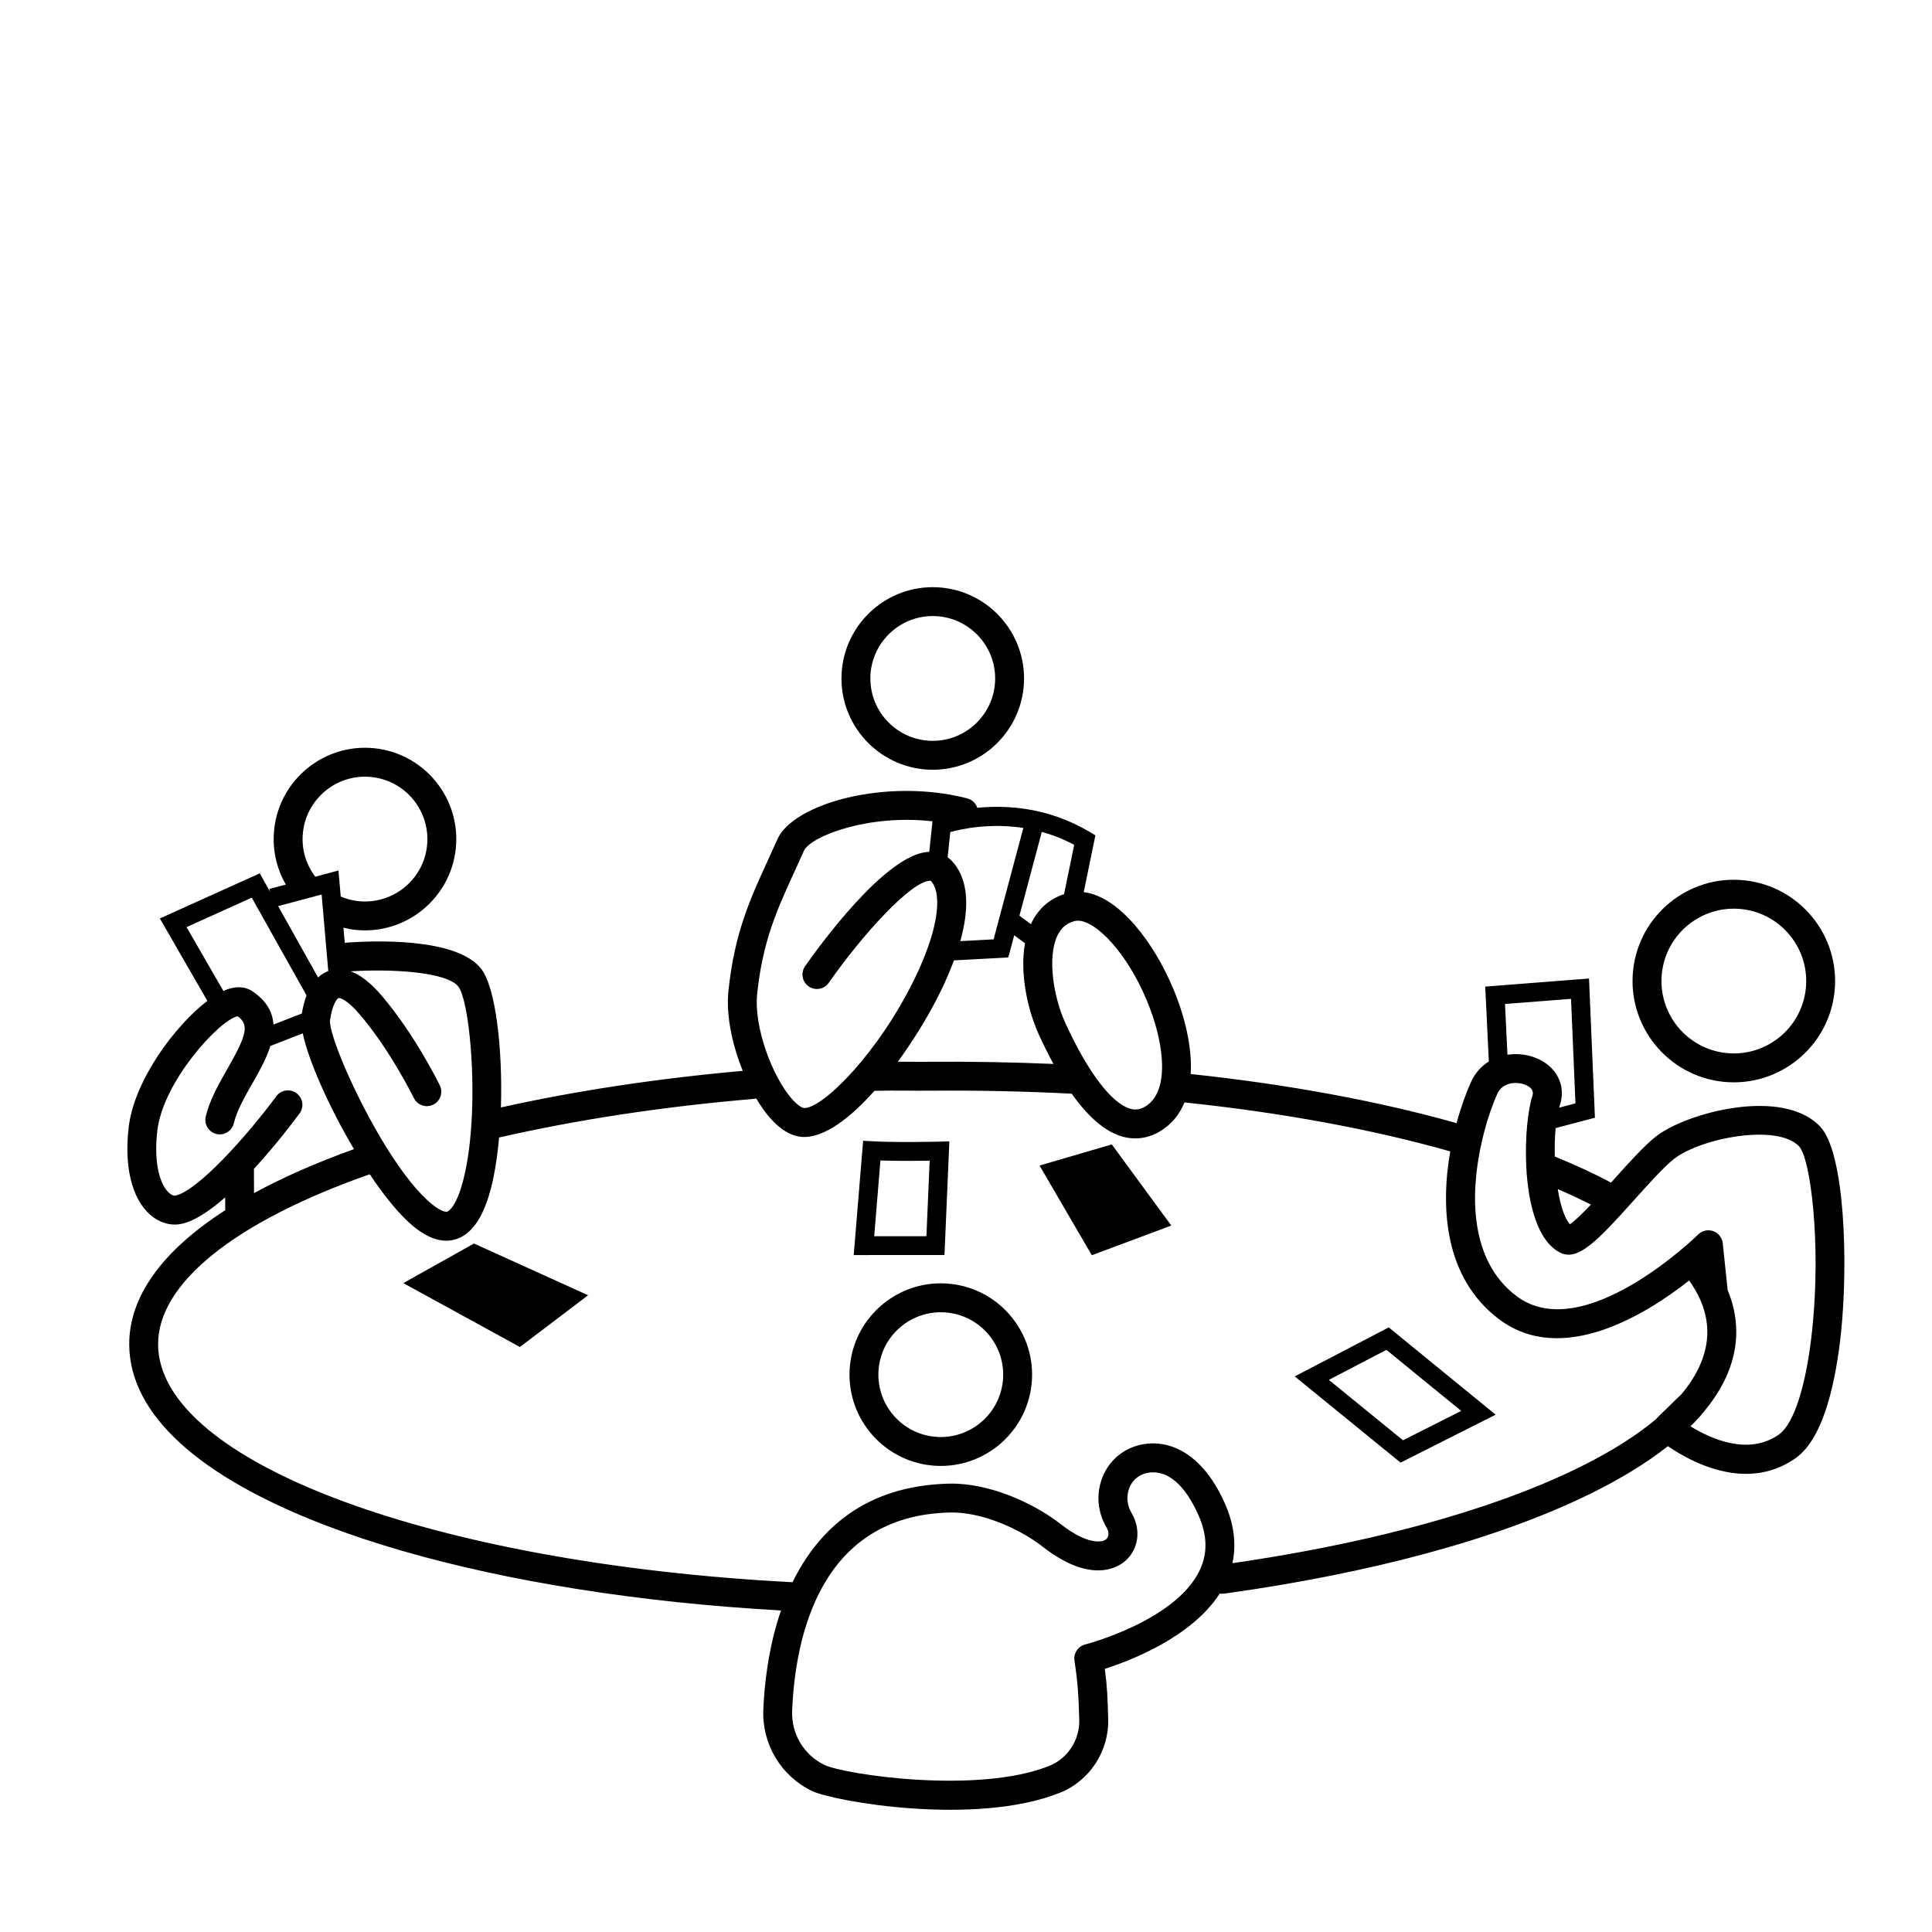 <?xml version="1.0" encoding="UTF-8"?>
<!-- Uploaded to: SVG Repo, www.svgrepo.com, Generator: SVG Repo Mixer Tools -->
<svg fill="#000000" width="800px" height="800px" version="1.1" viewBox="144 144 512 512" xmlns="http://www.w3.org/2000/svg">
 <g>
  <path d="m391.19 347.99c13.34 0 24.191-10.852 24.191-24.191 0-13.34-10.852-24.191-24.191-24.191s-24.191 10.852-24.191 24.191c0 13.336 10.852 24.191 24.191 24.191zm0-40.73c9.117 0 16.535 7.418 16.535 16.535s-7.418 16.535-16.535 16.535c-9.117 0-16.535-7.418-16.535-16.535s7.422-16.535 16.535-16.535z"/>
  <path d="m395.86 484.23c-13.266-1.402-25.199 8.254-26.602 21.52-1.402 13.266 8.254 25.199 21.52 26.602 13.266 1.402 25.199-8.254 26.602-21.52 1.402-13.27-8.25-25.199-21.52-26.602zm13.902 25.797c-0.957 9.07-9.113 15.664-18.184 14.707-9.07-0.957-15.664-9.113-14.707-18.176 0.957-9.07 9.113-15.664 18.184-14.707 9.066 0.953 15.668 9.105 14.707 18.176z"/>
  <path d="m600.66 430.68c14.715 1.559 27.957-9.152 29.512-23.871 1.559-14.715-9.152-27.957-23.871-29.512-14.715-1.559-27.957 9.152-29.512 23.871-1.555 14.719 9.152 27.961 23.871 29.512zm-16.25-28.707c1.113-10.52 10.57-18.172 21.09-17.059 10.52 1.113 18.172 10.57 17.059 21.09-1.113 10.52-10.57 18.172-21.09 17.059-10.52-1.113-18.172-10.57-17.059-21.09z"/>
  <path d="m626.45 442.66c-9.922-10.766-35.812-3.723-43.734 2.613-3.133 2.508-7.082 6.906-11.27 11.566-0.16 0.176-0.328 0.367-0.5 0.555-4.539-2.398-9.531-4.711-14.906-6.902-0.07-2.609 0-5.188 0.223-7.543l10.41-2.734-1.566-36.895-27.504 2.141 0.957 19.844c-1.93 1.199-3.598 2.969-4.715 5.414-1.219 2.656-2.625 6.453-3.836 10.926-20.582-5.82-44.758-10.289-70.461-13.02 0.43-7.106-1.559-15.262-4.578-22.496-5.152-12.344-14.359-24.527-23.766-25.715l3.09-15.043-1.527-0.906c-11.004-6.551-22.062-7.16-29.773-6.383-0.398-1.195-1.367-2.172-2.676-2.504-21.602-5.551-46.113 1.426-50.285 10.82-0.84 1.891-1.668 3.699-2.481 5.465-4.793 10.445-8.926 19.461-10.508 34.754-0.676 6.508 1.031 14.34 3.797 21.172-22.816 2.035-44.336 5.297-64.094 9.699 0.488-15.457-1.371-31.691-5.176-36.668-6.535-8.559-29.242-7.516-36.207-6.977l-0.348-3.988c1.039 0.25 2.09 0.453 3.168 0.57 13.27 1.402 25.199-8.254 26.602-21.52s-8.254-25.199-21.52-26.605c-13.266-1.402-25.199 8.254-26.602 21.52-0.543 5.164 0.555 10.207 3.094 14.594l-4.383 1.176 0.195 0.727-2.727-4.867-26.48 11.957 12.59 21.836c-8.457 6.434-19.371 20.957-20.848 33.469-1.219 10.297 0.781 18.688 5.481 23.016 1.727 1.586 3.754 2.535 5.812 2.75 0.871 0.09 1.75 0.055 2.609-0.121 3.488-0.711 7.586-3.465 11.668-7.043l0.012 3.41c-16.73 10.77-25.547 22.957-25.438 35.703 0.16 18.359 18.289 34.945 52.418 47.953 24.836 9.465 56.973 16.426 92.625 20.191 9.02 0.953 18.273 1.688 27.68 2.223-3.379 9.836-4.418 19.703-4.684 26.301-0.367 9.152 4.707 17.613 12.922 21.543 5.805 2.777 43.312 9.395 65.66 0.473 7.934-3.168 13.078-11.074 12.812-19.664-0.18-5.723-0.207-7.891-0.891-13.184 6.988-2.238 23.07-8.453 30.461-19.973 0.09 0.016 0.18 0.039 0.273 0.051 0.301 0.031 0.613 0.023 0.934-0.016 39.09-5.422 72.492-14.5 96.59-26.258 8.273-4.035 15.266-8.328 20.969-12.816 3.527 2.43 10.293 6.383 17.961 7.188 5.168 0.543 10.734-0.344 15.98-4.09 7.602-5.441 10.695-21.195 11.961-33.453 1.863-18.223 1.008-47.203-5.473-54.234zm-60.844 20.566c-2.16 2.273-4.231 4.301-5.559 5.219-1.457-1.598-2.543-5.113-3.223-9.324 3.078 1.328 6.019 2.699 8.781 4.106zm-5.269-54.523 1.176 27.703-4.309 1.133c0.066-0.242 0.125-0.504 0.203-0.73 1.691-5.199-0.973-10.328-6.473-12.48-2.293-0.898-4.906-1.199-7.445-0.816l-0.648-13.445zm-130.23-20.691c4.695 0.492 12.551 8.531 17.789 21.07 3.141 7.516 4.914 15.887 3.664 21.77-0.051 0.156-0.074 0.324-0.105 0.488-0.645 2.609-1.914 4.691-3.981 5.918-1.375 0.816-2.637 0.977-4.098 0.523-4.941-1.543-11.16-9.809-17.051-22.676-3.16-6.902-4.816-17.438-2.121-23.113 0.996-2.106 2.457-3.34 4.59-3.898 0.406-0.105 0.848-0.133 1.312-0.082zm-1.434-20.121-2.684 13.07c-3.875 1.258-6.879 3.91-8.699 7.742-0.031 0.066-0.055 0.141-0.086 0.207l-3.043-2.246 5.926-22.203c2.812 0.777 5.699 1.875 8.586 3.43zm-32.832-3.387c3.023-0.84 10.488-2.449 19.352-1.09l-7.879 29.523-8.828 0.477c2.18-7.805 2.535-15.609-1.82-20.797-0.457-0.551-0.977-1.012-1.531-1.41zm0.969 34.004 14.395-0.77 1.57-5.879 2.871 2.117c-1.441 7.918 0.637 17.59 3.719 24.324 1.266 2.762 2.535 5.309 3.812 7.656-10.75-0.457-21.688-0.66-32.625-0.57-2.344 0.02-4.41 0.004-6.394-0.012-0.746-0.004-1.48-0.012-2.215-0.016 4.578-6.266 8.625-13.059 11.438-18.852 1.215-2.512 2.398-5.219 3.43-8zm-52.152 8.902c1.449-14.035 5.344-22.52 9.855-32.344 0.82-1.793 1.668-3.633 2.519-5.551 1.734-3.91 17.133-9.824 34.086-7.856l-0.855 8.098c-0.066 0-0.125-0.004-0.188 0-11.352 0.504-29.25 25.34-32.723 30.312-1.211 1.734-0.785 4.121 0.945 5.332 1.734 1.215 4.121 0.785 5.332-0.945 8.969-12.836 21.754-26.828 26.781-27.051 0.25-0.012 0.266 0.004 0.383 0.141 3.168 3.777 1.523 13.598-4.309 25.617-9.637 19.891-24.477 34.633-29.387 34.484-0.395-0.016-1.598-0.551-3.293-2.488-5.074-5.801-10.066-18.898-9.148-27.75zm-105.36 5.379c8.172 9.551 14.316 22.07 14.379 22.199 0.926 1.898 3.219 2.691 5.117 1.762 1.898-0.926 2.691-3.219 1.762-5.117-0.266-0.543-6.625-13.512-15.445-23.824-2.82-3.293-5.543-5.43-8.152-6.394 10.465-0.684 25.488 0.09 28.52 4.062 2.445 3.199 4.434 20.367 3.473 36.062-0.07 0.344-0.098 0.695-0.074 1.055-0.406 5.801-1.223 11.348-2.59 15.855-1.758 5.812-3.57 6.586-3.773 6.648-0.383 0.137-1.715-0.102-3.984-1.93-3.789-3.055-7.84-8.316-11.621-14.297-0.105-0.211-0.23-0.402-0.371-0.59-8.457-13.543-15.477-30.465-15.078-33.895 0.641-4.492 1.965-5.809 2.258-5.894 0.035-0.012 0.098-0.016 0.172-0.004 0.609 0.059 2.426 0.82 5.41 4.301zm-15.016-48.16c0.957-9.07 9.113-15.664 18.184-14.707 9.07 0.957 15.664 9.113 14.707 18.184-0.957 9.07-9.113 15.664-18.184 14.707-1.629-0.172-3.199-0.59-4.691-1.219l-0.598-6.906-6.144 1.648c-2.551-3.367-3.723-7.481-3.273-11.707zm4.953 16.422 1.473 16.957c0 0.035-0.004 0.066 0 0.098 0 0.023 0.016 0.051 0.016 0.082l0.273 3.148c-0.875 0.332-1.809 0.867-2.707 1.699l-10.578-18.895zm-35.797 8.645 17.285-7.805 14.516 25.914c-0.516 1.328-0.938 2.918-1.246 4.785l-7.523 2.926c-0.207-3.254-1.789-6.348-5.758-8.934-0.012-0.012-0.023-0.012-0.035-0.02-0.016-0.012-0.02-0.02-0.035-0.023-1.414-0.875-3.848-1.535-7.445 0.07zm-2.965 71.152c-0.457 0.086-1.094-0.191-1.715-0.762-2.18-2.012-4.133-7.391-3.059-16.48 1.559-13.199 16.617-29.418 21.281-30.289 3.062 2.231 2.504 4.812-2.66 13.844-2.328 4.07-4.731 8.277-5.801 12.734-0.492 2.055 0.777 4.125 2.832 4.621 0.168 0.039 0.332 0.066 0.492 0.086 1.883 0.195 3.668-1.027 4.121-2.918 0.812-3.391 2.941-7.117 5.004-10.723 1.688-2.953 3.617-6.34 4.695-9.77l8.578-3.34c1.547 7.379 7.047 19.68 13.566 30.684-10.035 3.602-18.883 7.508-26.492 11.656l-0.016-6.434c5.734-6.227 10.5-12.535 12.09-14.691 1.254-1.703 0.891-4.102-0.812-5.356-1.703-1.254-4.102-0.891-5.356 0.812-7.516 10.203-20.793 25.113-26.75 26.324zm271.42 99.387c-6.457 13.355-30.062 19.508-30.301 19.566-1.91 0.484-3.141 2.336-2.848 4.289 0.902 5.969 1.062 8.961 1.27 15.598 0.172 5.387-3.043 10.332-7.996 12.312-18.922 7.559-54.246 2.254-59.516-0.273-5.457-2.609-8.82-8.23-8.574-14.324 0.777-19.285 7.238-51.766 41.781-52.574 1.078-0.023 2.18 0.023 3.293 0.141 7.844 0.832 16.254 4.957 21.289 8.898 12.898 10.086 20.062 5.438 21.949 3.769 3.551-3.129 4.211-8.359 1.613-12.715-1.152-1.93-1.391-4.324-0.645-6.402 0.676-1.875 2.047-3.258 3.856-3.906 2.5-0.891 8.926-1.621 14.5 10.832 2.422 5.398 2.527 10.234 0.328 14.789zm127.2-46.281-5.859 5.707c-0.141 0.141-0.258 0.297-0.379 0.453-19.809 16.52-60.02 30.57-112.25 38.148 1.098-5.082 0.418-10.422-2.051-15.949-6.68-14.938-16.809-17.496-24.059-14.922-3.953 1.406-7.055 4.516-8.496 8.531-1.543 4.277-1.078 8.992 1.273 12.93 0.68 1.137 0.641 2.394-0.102 3.043-1.133 0.996-5.141 1.438-12.168-4.055-7.019-5.488-18.859-10.902-29.477-10.664-22.5 0.523-34.797 12.434-41.488 26.129-95.684-4.984-167.87-31.961-168.14-62.945-0.141-16.191 20.258-32.582 56.09-45.172 3.871 5.793 7.871 10.746 11.461 13.719 2.781 2.297 5.422 3.582 7.894 3.844 1.266 0.133 2.484 0 3.656-0.402 3.812-1.309 6.637-5.129 8.613-11.68 1.266-4.172 2.137-9.48 2.648-15.215 20.668-4.727 43.344-8.184 67.504-10.238 0.223-0.02 0.434-0.066 0.641-0.121 1.16 1.953 2.383 3.699 3.621 5.113 2.684 3.066 5.441 4.766 8.211 5.059 0.207 0.02 0.414 0.035 0.621 0.039 5.668 0.172 12.473-5.027 18.879-12.227 2.984-0.082 5.613-0.066 8.348-0.047 2.023 0.016 4.125 0.031 6.519 0.012 12.566-0.109 25.145 0.16 37.414 0.797 4.316 6.106 8.688 9.891 13.062 11.254 0.836 0.262 1.672 0.434 2.508 0.523 2.68 0.281 5.332-0.316 7.785-1.777 3.141-1.867 5.231-4.539 6.531-7.688 25.75 2.684 49.953 7.16 70.426 12.977-2.59 14.844-1.629 33.5 12.941 44.477 16.617 12.516 38.785-1.148 50.375-10.258 1.203 1.703 2.207 3.41 2.957 5.129 0.02 0.047 0.035 0.09 0.059 0.137 1.168 2.715 1.773 5.445 1.797 8.172 0.051 5.734-2.379 11.402-7.004 16.867-0.109 0.102-0.242 0.188-0.363 0.301zm35.191-17.848c-1.508 14.676-4.797 25.145-8.797 28.008-8.082 5.785-18.191 1.145-23.496-2.125 0.828-0.816 1.621-1.637 2.363-2.465l0.086-0.086c0.203-0.195 0.379-0.418 0.523-0.645 6.102-7.047 9.23-14.465 9.164-22.078-0.031-3.664-0.797-7.281-2.281-10.828l-1.301-12.414c-0.152-1.465-1.133-2.711-2.519-3.211-1.379-0.492-2.938-0.152-3.981 0.883-0.301 0.297-30.398 29.711-48.152 16.332-12.418-9.359-12.219-26.754-9.453-39.789 0.02-0.055 0.047-0.105 0.066-0.16 0.074-0.262 0.125-0.523 0.145-0.785 1.223-5.438 2.863-10.039 4.144-12.848 1.508-3.281 5.289-3.246 7.332-2.449 1.734 0.676 2.398 1.676 1.977 2.977-1.184 3.648-2.004 11.047-1.633 18.66 0 0.102 0.012 0.195 0.016 0.297 0.504 9.566 2.906 19.402 8.855 22.52 4.727 2.481 9.754-2.781 19.793-13.961 3.793-4.223 7.715-8.59 10.352-10.699 7.113-5.691 27.645-9.562 33.316-3.406 2.992 3.258 5.828 25.438 3.481 48.273z"/>
  <path d="m487.12 508.76 28.043 22.852 25.199-12.707-28.336-23.129zm28.684 16.93-19.645-16.012 15.254-7.949 19.824 16.176z"/>
  <path d="m395.59 446.48-2.676 0.066c-0.109 0.004-11.055 0.273-17.746-0.098l-2.43-0.137-2.492 30.293 24.051-0.012zm-6.078 25.125-13.84 0.004 1.652-20.066c4.535 0.152 9.898 0.102 13.047 0.051z"/>
  <path d="m419.49 452.88 13.852 23.77 21.066-7.863-15.77-21.504z"/>
  <path d="m250.88 484.04 30.895 16.926 18.078-13.711-30.254-13.707z"/>
 </g>
</svg>